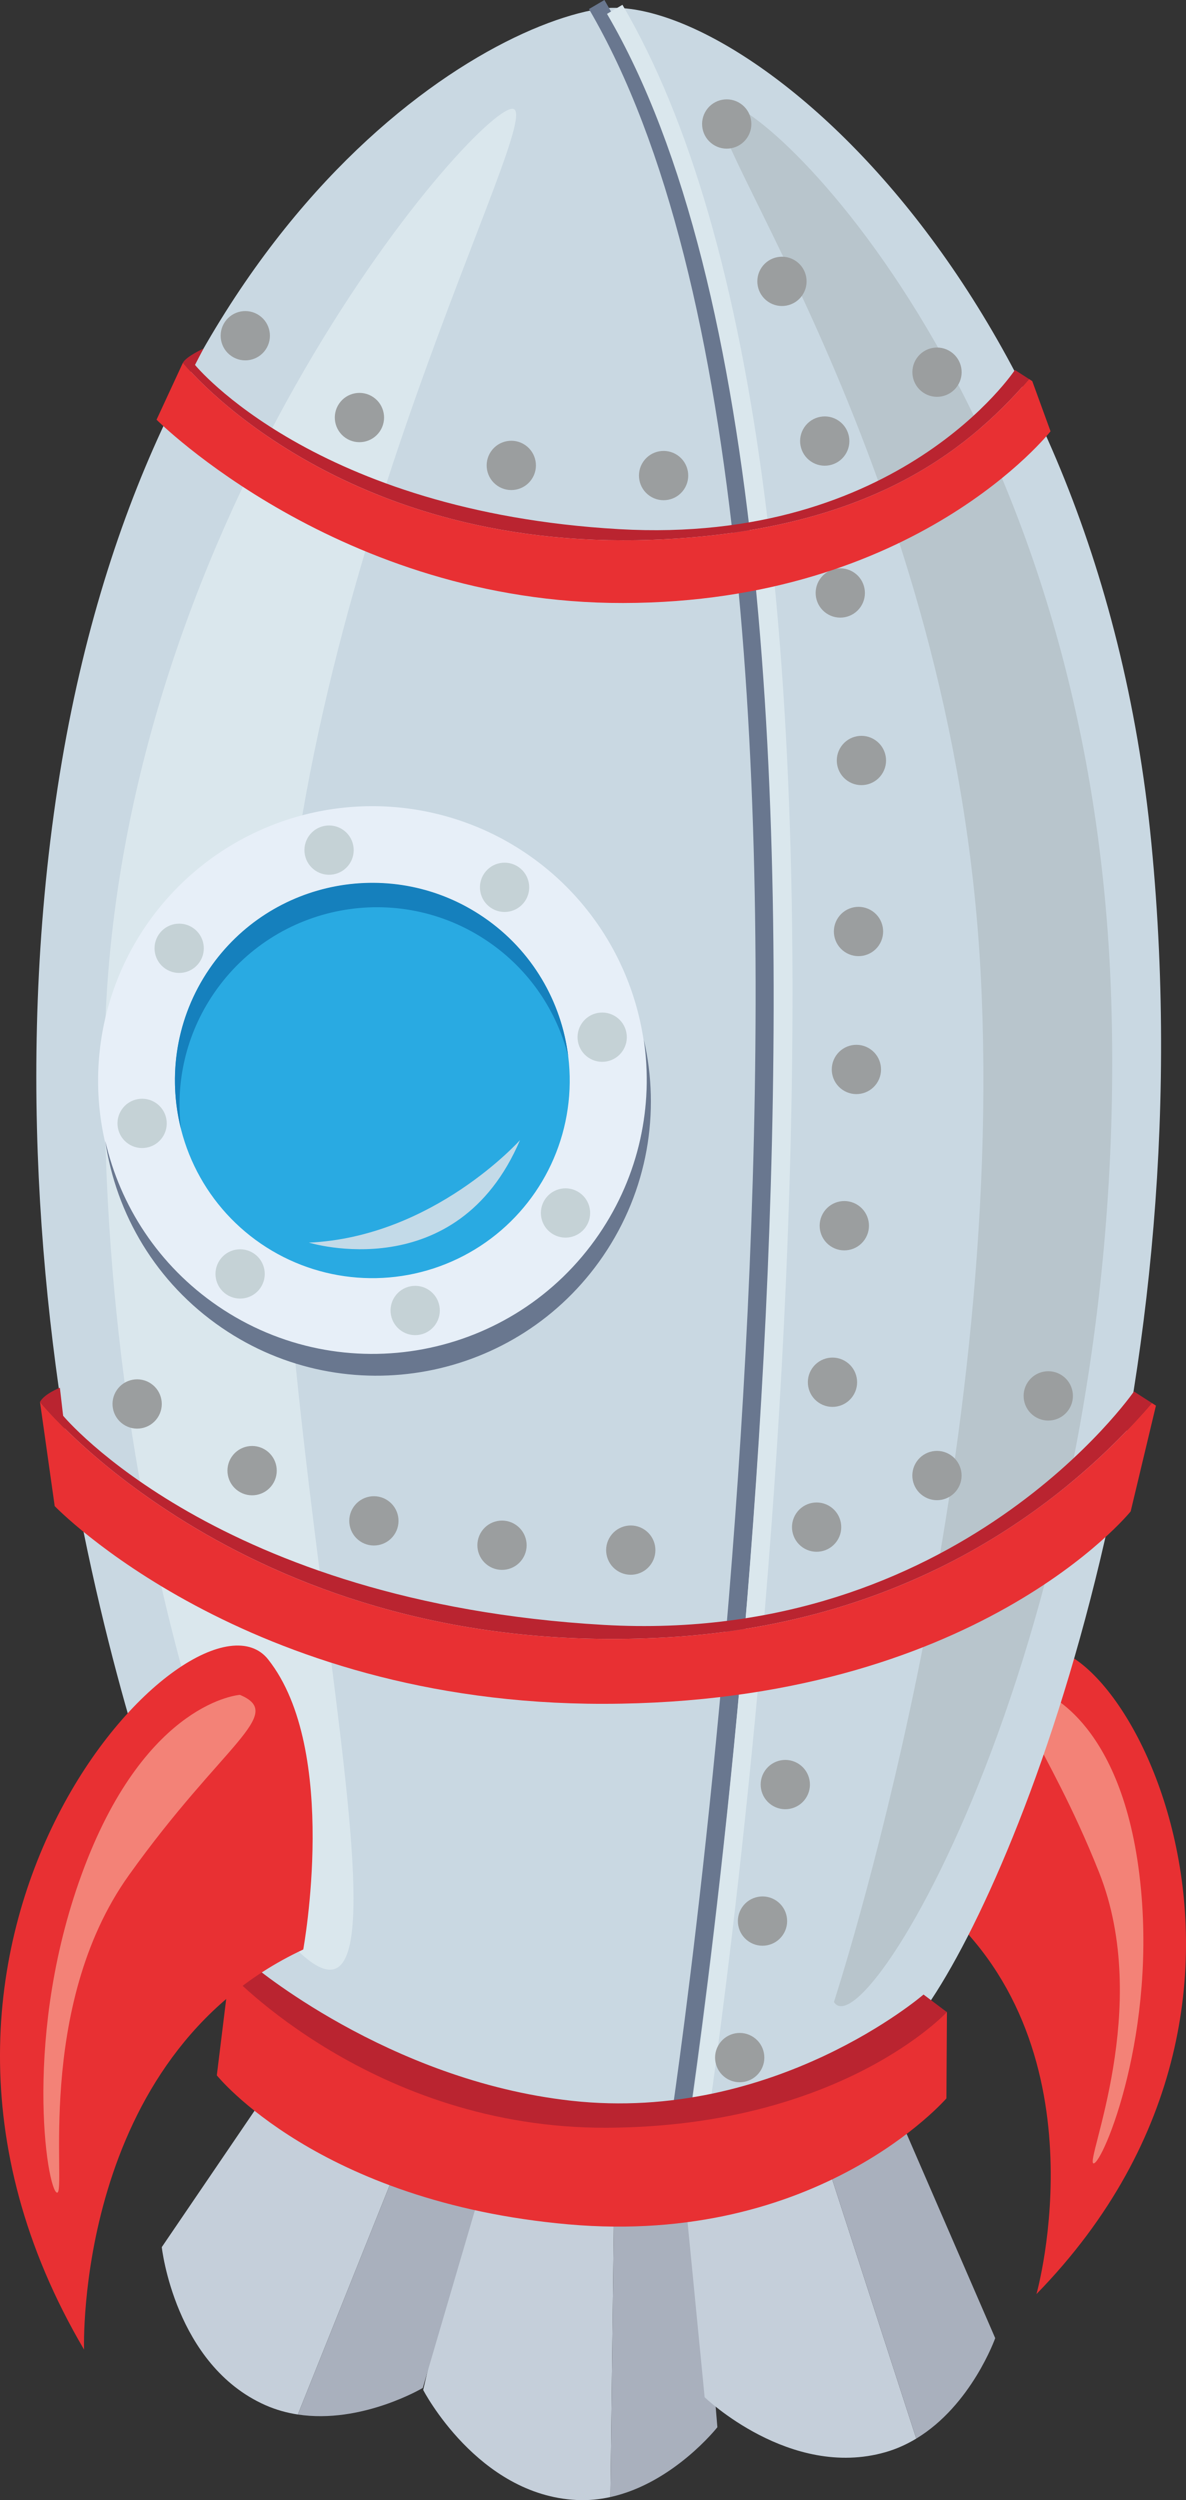 <?xml version="1.0" encoding="iso-8859-1"?>
<!-- Generator: Adobe Illustrator 21.1.0, SVG Export Plug-In . SVG Version: 6.00 Build 0)  -->
<svg version="1.1" xmlns="http://www.w3.org/2000/svg" xmlns:xlink="http://www.w3.org/1999/xlink" x="0px" y="0px"
	 viewBox="0 0 217.496 458.16" style="enable-background:new 0 0 217.496 458.16;" xml:space="preserve">
<rect x="0" y="0" width="217.496" height="458.16" fill="#333333" stroke="none"/>
<g id="Layer_6">
	<g id="XMLID_2502_">
		<path id="XMLID_2572_" style="fill:#E83033;" d="M170.808,348.037c0,0,1.957-33.193,16.964-44.837
			c15.007-11.645,57.352,60.832,2.301,117.195C190.072,420.394,203.163,374.128,170.808,348.037z"/>
		<path id="XMLID_2571_" style="fill:#F38277;" d="M190.89,309.949c0,0,14.48,4.586,18.046,33.483
			c3.566,28.898-6.766,53.188-8.402,53.016c-1.635-0.172,10.872-28.615,1-53.383C191.663,318.298,182.735,311.238,190.89,309.949z"
			/>
		<path id="XMLID_2570_" style="fill:#C9D8E2;" d="M108.365,390.672c0,0-46.478,1.045-73.741-43.466c0,0-39.223-92.484-24.764-198
			C24.318,43.69,85.127,5.687,109.775,1.651c24.647-4.036,91.22,48.455,101.374,152.896
			c10.154,104.441-25.746,193.304-42.863,215.423C168.286,369.969,136.366,391.914,108.365,390.672z"/>
		<path id="XMLID_2569_" style="fill:#B8C5CC;" d="M152.931,366.872c0,0,31.819-97.014,26.895-188.771
			c-4.923-91.757-52.872-154.932-47.921-159.142c4.951-4.21,68.471,52.35,71.889,164.485
			C207.212,295.578,158.826,376.428,152.931,366.872z"/>
		<g id="XMLID_2567_">
			<path id="XMLID_2568_" style="fill:#69778F;" d="M126.028,390.865l-3.247-0.501c0.443-2.879,43.642-289.064-14.774-388.704
				L110.841,0c24.792,42.289,34.881,120.945,29.986,233.782C137.186,317.685,126.139,390.142,126.028,390.865z"/>
		</g>
		<g id="XMLID_2565_">
			<path id="XMLID_2566_" style="fill:#DAE7ED;" d="M129.337,391.747l-3.247-0.501c0.443-2.879,43.642-289.064-14.774-388.704
				l2.834-1.661c24.792,42.289,34.881,120.945,29.986,233.782C140.496,318.567,129.449,391.025,129.337,391.747z"/>
		</g>
		<path id="XMLID_2564_" style="fill:#DAE7ED;" d="M50.176,352.535c0,0-31.681-61.718-31.01-158.626
			c0.671-96.908,67.826-173.9,74.783-173.976c6.957-0.076-39.893,84.587-42.622,168.348
			C48.598,272.043,83.834,394.198,50.176,352.535z"/>
		<g id="XMLID_2547_">
			<g id="XMLID_2557_">
				
					<ellipse id="XMLID_2563_" transform="matrix(0.565 -0.825 0.825 0.565 -133.594 142.591)" style="fill:#E7EFF8;" cx="68.335" cy="197.9" rx="50.298" ry="50.298"/>
				<path id="XMLID_2562_" style="fill:#69778F;" d="M109.835,226.199c-15.681,22.929-46.981,28.806-69.911,13.125
					c-10.861-7.428-17.888-18.362-20.619-30.249c1.964,13.409,9.301,25.99,21.369,34.244c22.93,15.681,54.23,9.805,69.911-13.125
					c8.253-12.069,10.528-26.454,7.494-39.662C119.846,202.599,117.262,215.337,109.835,226.199z"/>
				<g id="XMLID_2558_">
					
						<ellipse id="XMLID_2561_" transform="matrix(0.565 -0.825 0.825 0.565 -133.594 142.592)" style="fill:#29AAE2;" cx="68.334" cy="197.9" rx="36.201" ry="36.201"/>
					<path id="XMLID_2560_" style="fill:#1580BD;" d="M38.395,177.55c-6.105,8.927-7.661,19.615-5.199,29.335
						c-1.045-8.444,0.858-17.289,6.039-24.865c11.286-16.503,33.814-20.732,50.317-9.446c7.576,5.181,12.556,12.733,14.646,20.982
						c-1.231-9.951-6.558-19.347-15.485-25.452C72.209,156.817,49.681,161.047,38.395,177.55z"/>
					<path id="XMLID_2559_" style="fill:#C3DAE8;" d="M56.65,227.715c0,0,27.12,8.35,38.716-18.789
						C95.366,208.925,79.497,226.675,56.65,227.715z"/>
				</g>
			</g>
			<g id="XMLID_2548_">
				
					<ellipse id="XMLID_2556_" transform="matrix(0.565 -0.825 0.825 0.565 -129.025 102.808)" style="fill:#C5D2D6;" cx="32.917" cy="173.679" rx="4.517" ry="4.517"/>
				
					<ellipse id="XMLID_2555_" transform="matrix(0.983 -0.184 0.184 0.983 -27.698 13.822)" style="fill:#C5D2D6;" cx="60.418" cy="155.73" rx="4.517" ry="4.517"/>
				
					<ellipse id="XMLID_2554_" transform="matrix(0.565 -0.825 0.825 0.565 -93.811 147.162)" style="fill:#C5D2D6;" cx="92.556" cy="162.483" rx="4.517" ry="4.517"/>
				
					<ellipse id="XMLID_2553_" transform="matrix(0.983 -0.184 0.184 0.983 -33.151 23.647)" style="fill:#C5D2D6;" cx="110.505" cy="189.984" rx="4.517" ry="4.516"/>
				
					<ellipse id="XMLID_2552_" transform="matrix(0.565 -0.825 0.825 0.565 -138.163 182.38)" style="fill:#C5D2D6;" cx="103.752" cy="222.121" rx="4.517" ry="4.517"/>
				
					<ellipse id="XMLID_2551_" transform="matrix(0.983 -0.184 0.184 0.983 -42.988 18.192)" style="fill:#C5D2D6;" cx="76.251" cy="240.071" rx="4.517" ry="4.517"/>
				
					<ellipse id="XMLID_2550_" transform="matrix(0.565 -0.825 0.825 0.565 -173.376 138.022)" style="fill:#C5D2D6;" cx="44.113" cy="233.318" rx="4.517" ry="4.517"/>
				
					<ellipse id="XMLID_2549_" transform="matrix(0.983 -0.184 0.184 0.983 -37.528 8.362)" style="fill:#C5D2D6;" cx="26.164" cy="205.817" rx="4.517" ry="4.517"/>
			</g>
		</g>
		<path id="XMLID_2546_" style="fill:#BA2430;" d="M110.716,297.768c-70.794-4.057-99.141-38.328-99.141-38.328l-0.594-5.132
			c0,0-2.889,1.133-3.647,2.605c0,0,38.16,47.487,114.743,43.153c45.565-2.578,73.786-25.115,89.174-42.949l-3.302-2.122
			C207.949,254.995,175.815,301.498,110.716,297.768z"/>
		<path id="XMLID_2545_" style="fill:#E83033;" d="M122.077,300.066C45.494,304.4,7.334,256.913,7.334,256.913l2.698,19.089
			c0,0,34.89,36.332,100.741,36.231c68.219-0.105,96.576-35.264,96.576-35.264l4.633-19.382l-0.73-0.469
			C195.863,274.951,167.642,297.488,122.077,300.066z"/>
		
			<ellipse id="XMLID_2544_" transform="matrix(0.565 -0.825 0.825 0.565 -251.918 276.152)" style="fill:#9B9E9F;" cx="135.747" cy="376.817" rx="4.517" ry="4.517"/>
		
			<ellipse id="XMLID_2543_" transform="matrix(0.565 -0.825 0.825 0.565 -229.463 268.702)" style="fill:#9B9E9F;" cx="139.915" cy="351.811" rx="4.517" ry="4.516"/>
		
			<ellipse id="XMLID_2542_" transform="matrix(0.565 -0.825 0.825 0.565 -207.007 261.253)" style="fill:#9B9E9F;" cx="144.083" cy="326.805" rx="4.517" ry="4.517"/>
		
			<ellipse id="XMLID_2541_" transform="matrix(0.565 -0.825 0.825 0.565 -165.591 245.438)" style="fill:#9B9E9F;" cx="149.803" cy="279.647" rx="4.517" ry="4.516"/>
		
			<ellipse id="XMLID_2540_" transform="matrix(0.565 -0.825 0.825 0.565 -183.916 219.161)" style="fill:#9B9E9F;" cx="115.739" cy="283.876" rx="4.517" ry="4.517"/>
		
			<ellipse id="XMLID_2539_" transform="matrix(0.565 -0.825 0.825 0.565 -193.463 199.293)" style="fill:#9B9E9F;" cx="92.137" cy="282.99" rx="4.517" ry="4.517"/>
		
			<ellipse id="XMLID_2538_" transform="matrix(0.565 -0.825 0.825 0.565 -200.014 177.97)" style="fill:#9B9E9F;" cx="68.653" cy="278.536" rx="4.517" ry="4.517"/>
		
			<ellipse id="XMLID_2537_" transform="matrix(0.565 -0.826 0.826 0.565 -202.305 155.344)" style="fill:#9B9E9F;" cx="46.06" cy="269.386" rx="4.517" ry="4.517"/>
		
			<ellipse id="XMLID_2536_" transform="matrix(0.565 -0.825 0.825 0.565 -201.258 132.827)" style="fill:#9B9E9F;" cx="25.249" cy="257.144" rx="4.517" ry="4.517"/>
		
			<ellipse id="XMLID_2535_" transform="matrix(0.565 -0.825 0.825 0.565 -148.18 259.523)" style="fill:#9B9E9F;" cx="171.857" cy="270.19" rx="4.517" ry="4.517"/>
		
			<ellipse id="XMLID_2534_" transform="matrix(0.565 -0.826 0.826 0.565 -127.51 269.88)" style="fill:#9B9E9F;" cx="191.996" cy="255.774" rx="4.517" ry="4.517"/>
		
			<ellipse id="XMLID_2533_" transform="matrix(0.565 -0.825 0.825 0.565 -142.423 236.27)" style="fill:#9B9E9F;" cx="152.698" cy="253.108" rx="4.517" ry="4.517"/>
		
			<ellipse id="XMLID_2532_" transform="matrix(0.565 -0.826 0.826 0.565 -118.037 225.451)" style="fill:#9B9E9F;" cx="154.63" cy="224.583" rx="4.517" ry="4.517"/>
		
			<ellipse id="XMLID_2531_" transform="matrix(0.565 -0.825 0.825 0.565 -93.235 214.919)" style="fill:#9B9E9F;" cx="157.058" cy="195.817" rx="4.517" ry="4.517"/>
		
			<ellipse id="XMLID_2530_" transform="matrix(0.565 -0.825 0.825 0.565 -72.206 204.227)" style="fill:#9B9E9F;" cx="157.433" cy="170.539" rx="4.517" ry="4.517"/>
		
			<ellipse id="XMLID_2529_" transform="matrix(0.565 -0.825 0.825 0.565 -46.133 191.013)" style="fill:#9B9E9F;" cx="157.955" cy="139.226" rx="4.517" ry="4.517"/>
		
			<ellipse id="XMLID_2528_" transform="matrix(0.565 -0.825 0.825 0.565 -22.501 174.442)" style="fill:#9B9E9F;" cx="154.066" cy="108.545" rx="4.517" ry="4.517"/>
		
			<ellipse id="XMLID_2527_" transform="matrix(0.565 -0.825 0.825 0.565 -0.781 159.964)" style="fill:#9B9E9F;" cx="151.206" cy="80.722" rx="4.517" ry="4.517"/>
		
			<ellipse id="XMLID_2526_" transform="matrix(0.565 -0.825 0.825 0.565 18.601 171.448)" style="fill:#9B9E9F;" cx="171.779" cy="68.096" rx="4.516" ry="4.517"/>
		
			<ellipse id="XMLID_2525_" transform="matrix(0.565 -0.825 0.825 0.565 -18.87 138.344)" style="fill:#9B9E9F;" cx="121.672" cy="87.055" rx="4.517" ry="4.517"/>
		
			<ellipse id="XMLID_2524_" transform="matrix(0.565 -0.825 0.825 0.565 -29.502 114.494)" style="fill:#9B9E9F;" cx="93.754" cy="85.206" rx="4.517" ry="4.517"/>
		
			<ellipse id="XMLID_2523_" transform="matrix(0.565 -0.825 0.825 0.565 -34.397 87.704)" style="fill:#9B9E9F;" cx="65.917" cy="76.449" rx="4.517" ry="4.517"/>
		
			<ellipse id="XMLID_2522_" transform="matrix(0.565 -0.825 0.825 0.565 -31.15 63.905)" style="fill:#9B9E9F;" cx="44.987" cy="61.473" rx="4.517" ry="4.517"/>
		
			<ellipse id="XMLID_2521_" transform="matrix(0.565 -0.825 0.825 0.565 19.941 140.744)" style="fill:#9B9E9F;" cx="143.352" cy="51.474" rx="4.517" ry="4.517"/>
		
			<ellipse id="XMLID_2520_" transform="matrix(0.565 -0.825 0.825 0.565 39.314 119.826)" style="fill:#9B9E9F;" cx="133.215" cy="22.655" rx="4.517" ry="4.517"/>
		<path id="XMLID_2519_" style="fill:#BA2430;" d="M113.542,96.971C57.686,93.77,35.76,66.873,35.76,66.873l1.544-2.985
			c0,0-3.163,1.428-3.76,2.589c0,0,28.538,35.727,88.962,32.308c35.951-2.034,54.079-15.242,66.22-29.313l-2.605-1.674
			C186.121,67.797,164.906,99.914,113.542,96.971z"/>
		<path id="XMLID_2518_" style="fill:#E83033;" d="M122.506,98.784c-60.425,3.419-88.962-32.308-88.962-32.308l-4.835,10.435
			c0,0,33.593,33.672,85.55,33.593c53.825-0.082,78.394-31.469,78.394-31.469l-3.351-9.193l-0.576-0.37
			C176.585,83.542,158.457,96.75,122.506,98.784z"/>
		<g id="XMLID_2515_">
			<path id="XMLID_2517_" style="fill:#C5CFDA;" d="M86.792,398.597l-9.184,39.37c0,0,9.997,19.303,28.171,20.169
				c2.138,0.102,4.196-0.113,6.156-0.545l0.759-59.914L86.792,398.597z"/>
			<path id="XMLID_2516_" style="fill:#A9B0BD;" d="M127.597,397.148l-14.902,0.529l-0.759,59.914
				c11.547-2.539,19.62-12.793,19.62-12.793L127.597,397.148z"/>
		</g>
		<g id="XMLID_2512_">
			<path id="XMLID_2514_" style="fill:#C5CFDA;" d="M52.414,378.376l-22.748,33.419c0,0,2.373,21.608,19.015,28.963
				c1.958,0.865,3.955,1.406,5.939,1.709l22.29-55.618L52.414,378.376z"/>
			<path id="XMLID_2513_" style="fill:#A9B0BD;" d="M91.002,391.723l-14.093-4.874l-22.29,55.618
				c11.686,1.79,22.911-4.867,22.911-4.867L91.002,391.723z"/>
		</g>
		<g id="XMLID_2509_">
			<path id="XMLID_2511_" style="fill:#C5CFDA;" d="M125.294,399.067l3.927,40.235c0,0,15.659,15.077,33.151,10.07
				c2.058-0.589,3.938-1.453,5.656-2.49l-18.494-56.993L125.294,399.067z"/>
			<path id="XMLID_2510_" style="fill:#A9B0BD;" d="M163.479,384.609l-13.946,5.28l18.494,56.993
				c10.122-6.108,14.481-18.409,14.481-18.409L163.479,384.609z"/>
		</g>
		<g id="XMLID_2505_">
			<path id="XMLID_2508_" style="fill:#E83033;" d="M111.39,389.841c-42.899,0.214-69.309-28.378-69.309-28.378l-2.32,18.854
				c0,0,18.591,23.234,64.451,27.304s69.348-23.084,69.348-23.084l0.095-15.892C173.655,368.645,154.289,389.626,111.39,389.841z"/>
			<g id="XMLID_2506_">
				<path id="XMLID_2507_" style="fill:#BA2430;" d="M104.792,384.971c-33.756-3.731-58.854-25.159-58.854-25.159l-3.871,1.726
					c0,0,26.409,28.592,69.309,28.378c42.899-0.214,62.265-21.196,62.265-21.196l-4.279-3.214
					C169.362,365.506,142.057,389.09,104.792,384.971z"/>
			</g>
		</g>
		<path id="XMLID_2504_" style="fill:#E83033;" d="M55.612,357.249c0,0,6.733-36.516-6.433-53.148
			c-13.166-16.631-78.422,50.664-33.763,126.471C15.417,430.572,13.565,376.909,55.612,357.249z"/>
		<path id="XMLID_2503_" style="fill:#F38277;" d="M43.997,310.589c0,0-16.925,1.109-28.502,31.495
			c-11.577,30.385-6.853,59.482-5.034,59.731c1.819,0.249-4.154-33.931,13.158-58.155C40.931,319.436,52.496,314.163,43.997,310.589
			z"/>
	</g>
</g>
<g id="Layer_1">
</g>
</svg>
